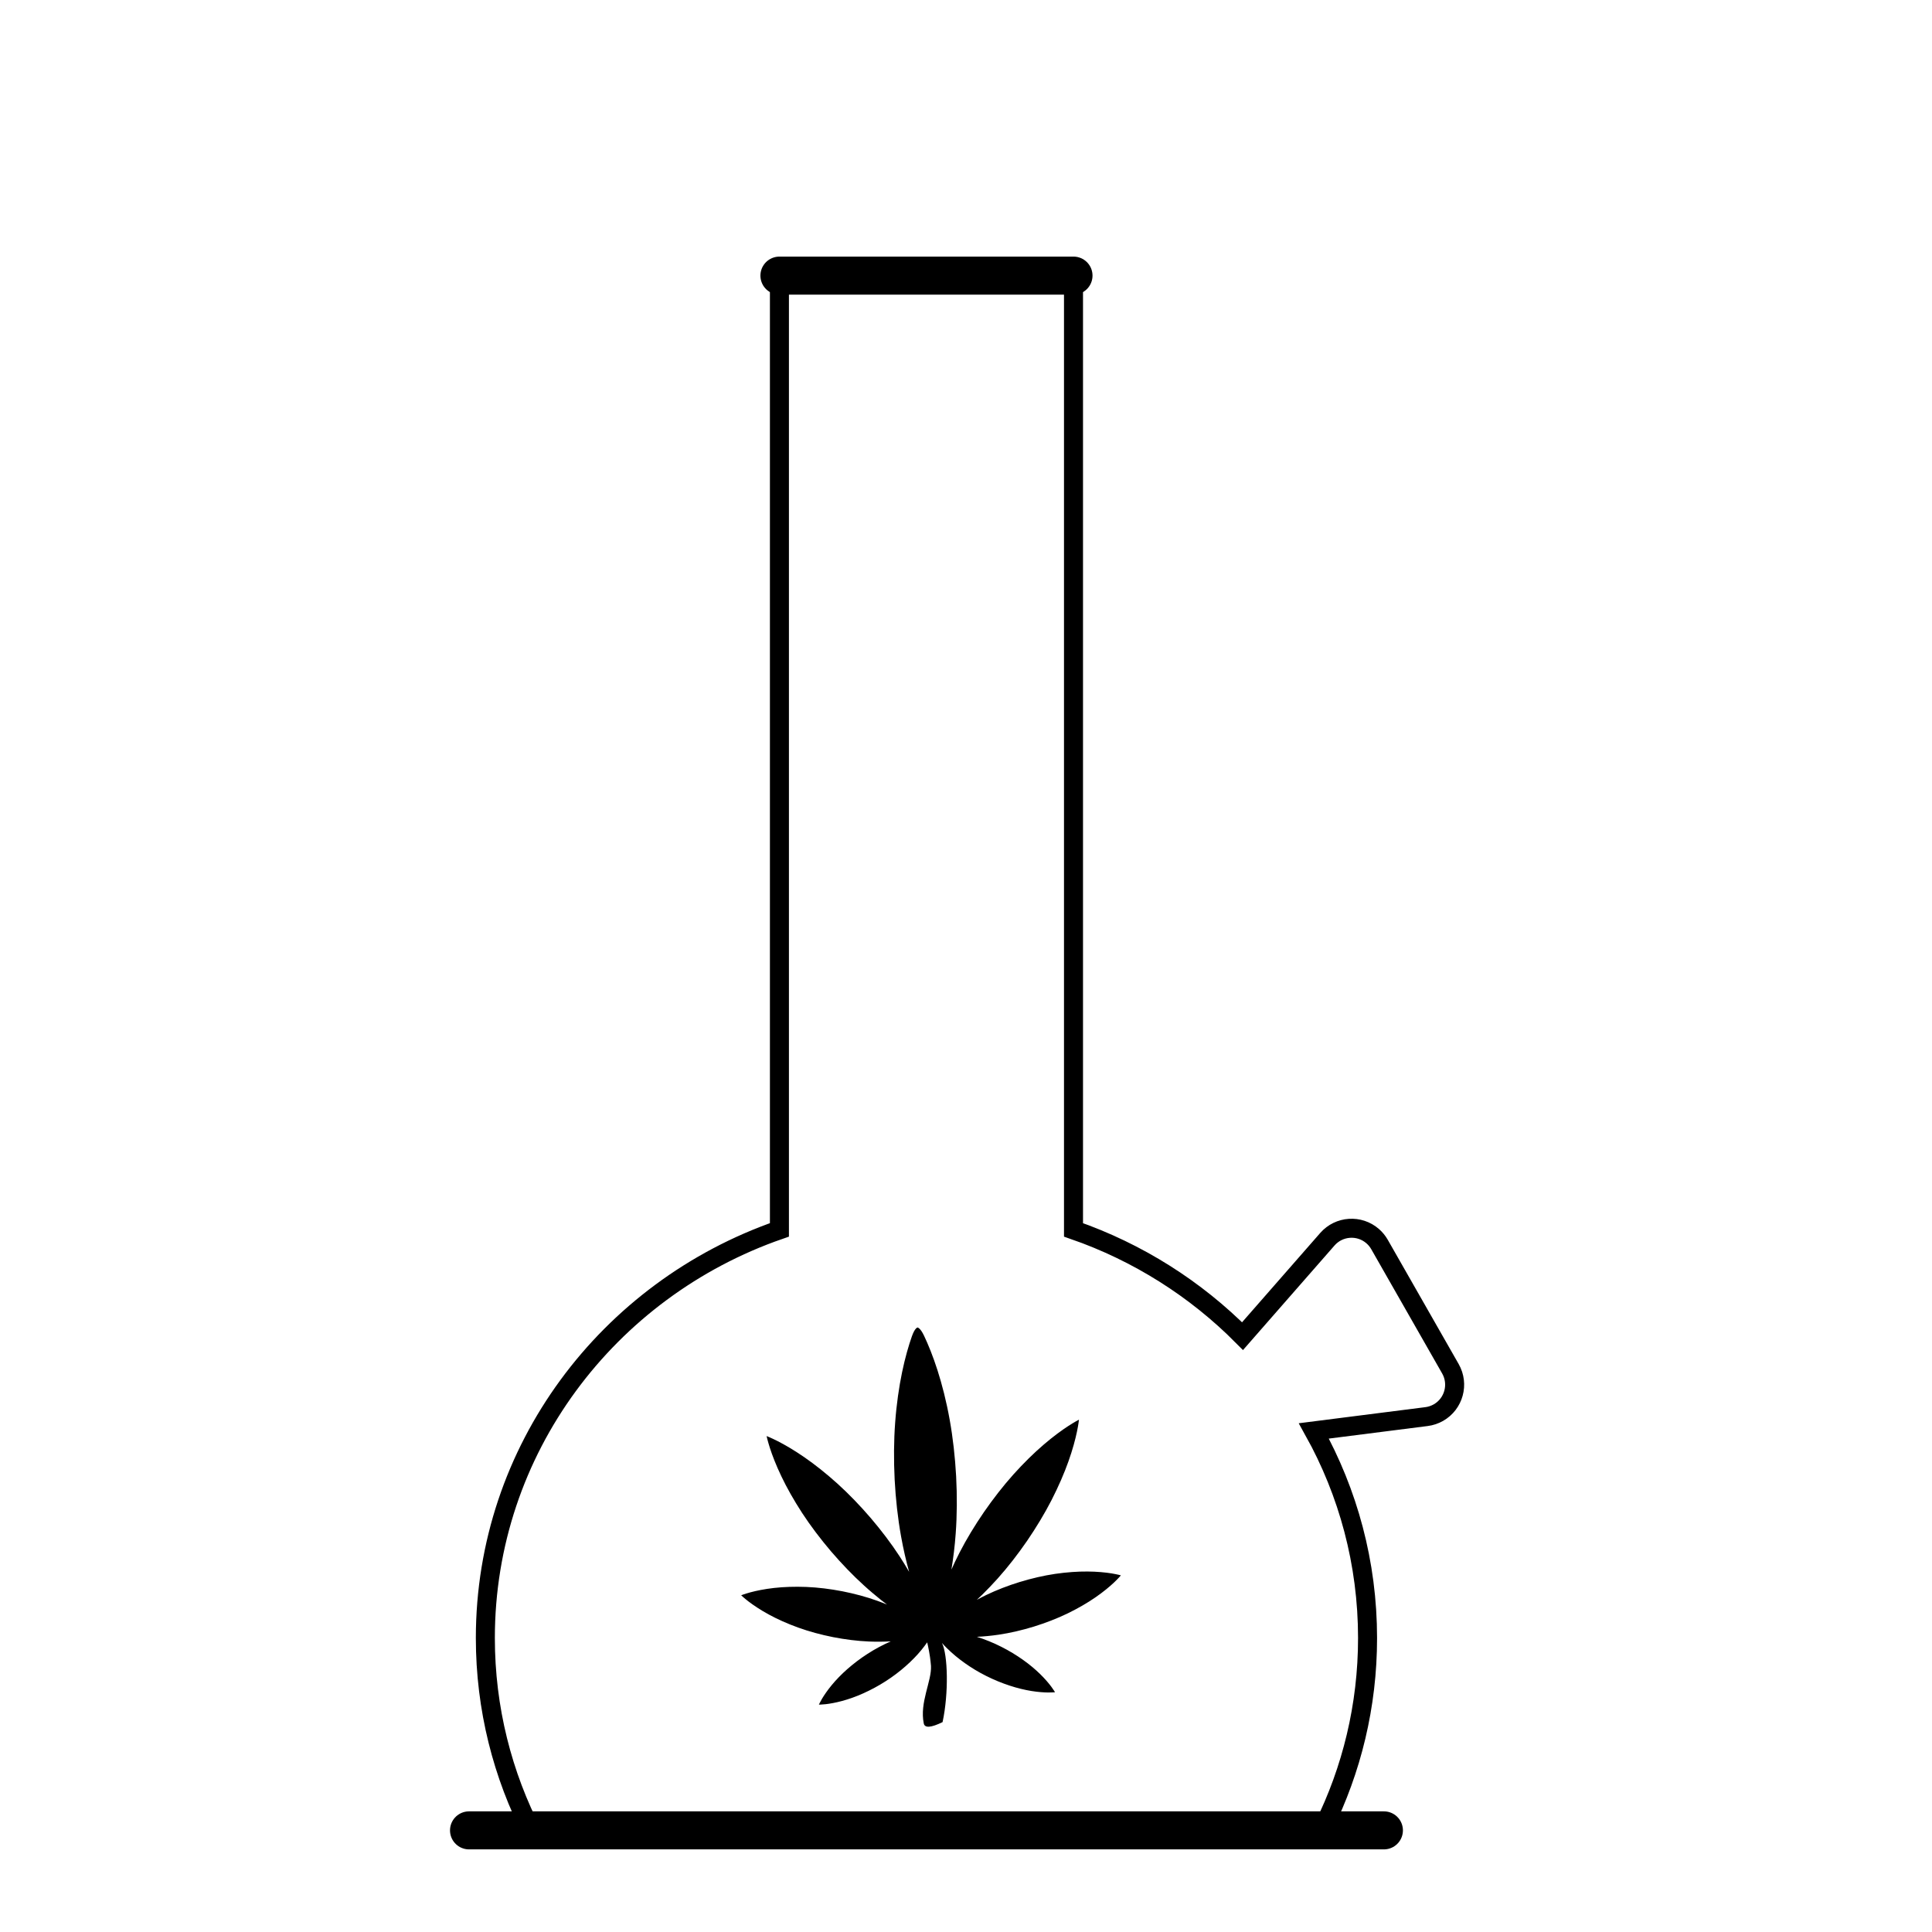 <?xml version="1.0" encoding="UTF-8"?>
<!-- Uploaded to: ICON Repo, www.svgrepo.com, Generator: ICON Repo Mixer Tools -->
<svg width="800px" height="800px" version="1.1" viewBox="144 144 512 512" xmlns="http://www.w3.org/2000/svg">
 <defs>
  <clipPath id="a">
   <path d="m244 188h314v463.9h-314z"/>
  </clipPath>
 </defs>
 <g clip-path="url(#a)">
  <path transform="matrix(5.038 0 0 5.038 148.09 148.09)" d="m68.3 74.458c1.801 3.236 2.825 6.948 2.825 10.894 0 3.564-0.835 6.938-2.324 9.941l-41.575 0.364c-1.603-3.094-2.507-6.596-2.507-10.305 0-9.912 6.457-18.344 15.469-21.469v-50.197h15.469v50.197c3.397 1.178 6.43 3.11 8.892 5.59l4.463-5.099c0.615-0.702 1.683-0.773 2.385-0.159 0.142 0.124 0.261 0.271 0.355 0.434l3.732 6.54c0.462 0.811 0.18 1.843-0.63 2.306-0.192 0.109-0.405 0.181-0.624 0.209z" fill="none" stroke="#000000"/>
 </g>
 <path transform="matrix(5.038 0 0 5.038 148.09 148.09)" d="m23.86 95.47h48.125" fill="none" stroke="#000000" stroke-linecap="round" stroke-linejoin="round" stroke-width="2"/>
 <path transform="matrix(5.038 0 0 5.038 148.09 148.09)" d="m40.188 13.686h15.469" fill="none" stroke="#000000" stroke-linecap="round" stroke-linejoin="round" stroke-width="2"/>
 <path d="m395.09 580.92c2.531 2.512 6.234 5.219 10.297 7.238 2.027 1.02 4.133 1.875 6.18 2.547 2.047 0.676 4.039 1.148 5.805 1.43 1.77 0.285 3.316 0.383 4.43 0.395 1.113 0 1.793-0.074 1.793-0.074s-0.336-0.578-0.992-1.473c-0.66-0.883-1.648-2.059-2.918-3.305-1.27-1.246-2.824-2.562-4.574-3.801-1.75-1.242-3.691-2.426-5.719-3.445-2.129-1.086-4.356-1.977-6.504-2.66 1.82-0.09 3.754-0.266 5.754-0.562 3.059-0.449 6.238-1.195 9.355-2.152 3.109-0.969 6.156-2.141 8.938-3.488 2.773-1.348 5.301-2.82 7.402-4.277 2.106-1.453 3.793-2.875 4.945-3.965 0.578-0.531 1.012-1.027 1.316-1.332 0.301-0.316 0.453-0.512 0.453-0.512s-0.238-0.074-0.668-0.168c-0.422-0.078-1.062-0.246-1.844-0.359-1.574-0.25-3.781-0.477-6.344-0.492-2.57-0.023-5.496 0.184-8.559 0.625-3.059 0.453-6.242 1.195-9.359 2.141-3.113 0.961-6.16 2.129-8.941 3.473-0.852 0.41-1.668 0.84-2.469 1.27 0.496-0.461 0.988-0.918 1.484-1.41 1.336-1.328 2.715-2.746 4.062-4.262 2.711-3.031 5.348-6.43 7.781-9.965 2.418-3.543 4.644-7.219 6.492-10.824 1.844-3.609 3.359-7.109 4.469-10.242 1.117-3.125 1.836-5.867 2.25-7.852 0.227-0.98 0.324-1.801 0.422-2.34 0.09-0.547 0.113-0.852 0.113-0.852s-0.281 0.133-0.766 0.414c-0.473 0.293-1.207 0.688-2.051 1.254-1.711 1.113-4.027 2.789-6.559 4.969-2.543 2.172-5.281 4.859-8 7.883-2.711 3.027-5.348 6.422-7.793 9.953-2.43 3.539-4.66 7.211-6.508 10.812-0.781 1.504-1.473 2.992-2.125 4.445 0.492-2.973 0.895-6.184 1.137-9.562 0.359-4.852 0.383-10.004 0.117-15.145-0.285-5.141-0.852-10.262-1.719-15.047-0.855-4.789-1.996-9.238-3.211-13.039-1.211-3.801-2.516-6.953-3.559-9.152-1.031-2.195-1.75-2.215-1.75-2.215s-0.711 0.09-1.504 2.387c-0.809 2.297-1.777 5.57-2.586 9.477-0.809 3.91-1.477 8.453-1.828 13.301-0.367 4.852-0.391 10.004-0.137 15.145 0.27 5.141 0.836 10.266 1.699 15.051 0.594 3.336 1.332 6.488 2.133 9.391-0.801-1.375-1.645-2.785-2.578-4.195-2.219-3.391-4.816-6.812-7.606-10.078-2.797-3.254-5.777-6.356-8.789-9.082-3.019-2.723-6.023-5.106-8.781-7.004-2.746-1.902-5.223-3.328-7.043-4.258-0.895-0.473-1.672-0.789-2.168-1.027-0.512-0.23-0.805-0.336-0.805-0.336s0.059 0.301 0.199 0.836c0.156 0.527 0.344 1.332 0.664 2.285 0.621 1.926 1.625 4.578 3.062 7.57 1.426 3 3.305 6.328 5.512 9.723 2.215 3.391 4.809 6.812 7.59 10.086 2.789 3.258 5.769 6.363 8.781 9.094 1.496 1.371 3.019 2.633 4.481 3.816 0.551 0.434 1.086 0.844 1.625 1.246-0.84-0.348-1.695-0.684-2.586-1.004-2.906-1.047-6.059-1.887-9.254-2.519-3.203-0.617-6.445-1.023-9.535-1.148-3.09-0.121-6.019-0.02-8.574 0.27-2.551 0.285-4.719 0.742-6.258 1.156-0.766 0.195-1.387 0.426-1.801 0.547-0.414 0.137-0.645 0.234-0.645 0.234s0.176 0.176 0.504 0.461c0.336 0.27 0.816 0.723 1.449 1.188 1.258 0.961 3.086 2.203 5.332 3.426 2.242 1.23 4.906 2.43 7.812 3.481 2.902 1.051 6.055 1.898 9.25 2.535 3.199 0.625 6.441 1.035 9.531 1.164 2.019 0.086 3.957 0.059 5.777-0.043-2.066 0.906-4.188 2.023-6.188 3.324-1.91 1.227-3.715 2.609-5.328 4.023-1.609 1.414-3.019 2.887-4.152 4.262-1.129 1.371-1.988 2.641-2.555 3.59-0.559 0.957-0.832 1.57-0.832 1.57s0.68 0 1.789-0.117c1.105-0.125 2.633-0.387 4.363-0.855 1.727-0.465 3.66-1.141 5.625-2.027 1.961-0.879 3.973-1.953 5.879-3.18 3.828-2.434 7.231-5.512 9.484-8.273 0.598-0.723 1.113-1.418 1.555-2.055 0.066 0.289 0.137 0.598 0.211 0.93 0.191 0.875 0.379 1.902 0.543 3.012 0.098 0.738 0.191 1.516 0.254 2.301 0.211 4.051-3.059 9.688-1.91 15.258 0.258 1.254 1.918 1.133 4.981-0.359 1.645-7.609 1.418-17.887-0.164-20.977 0.43 0.484 0.91 0.996 1.453 1.527z"/>
</svg>